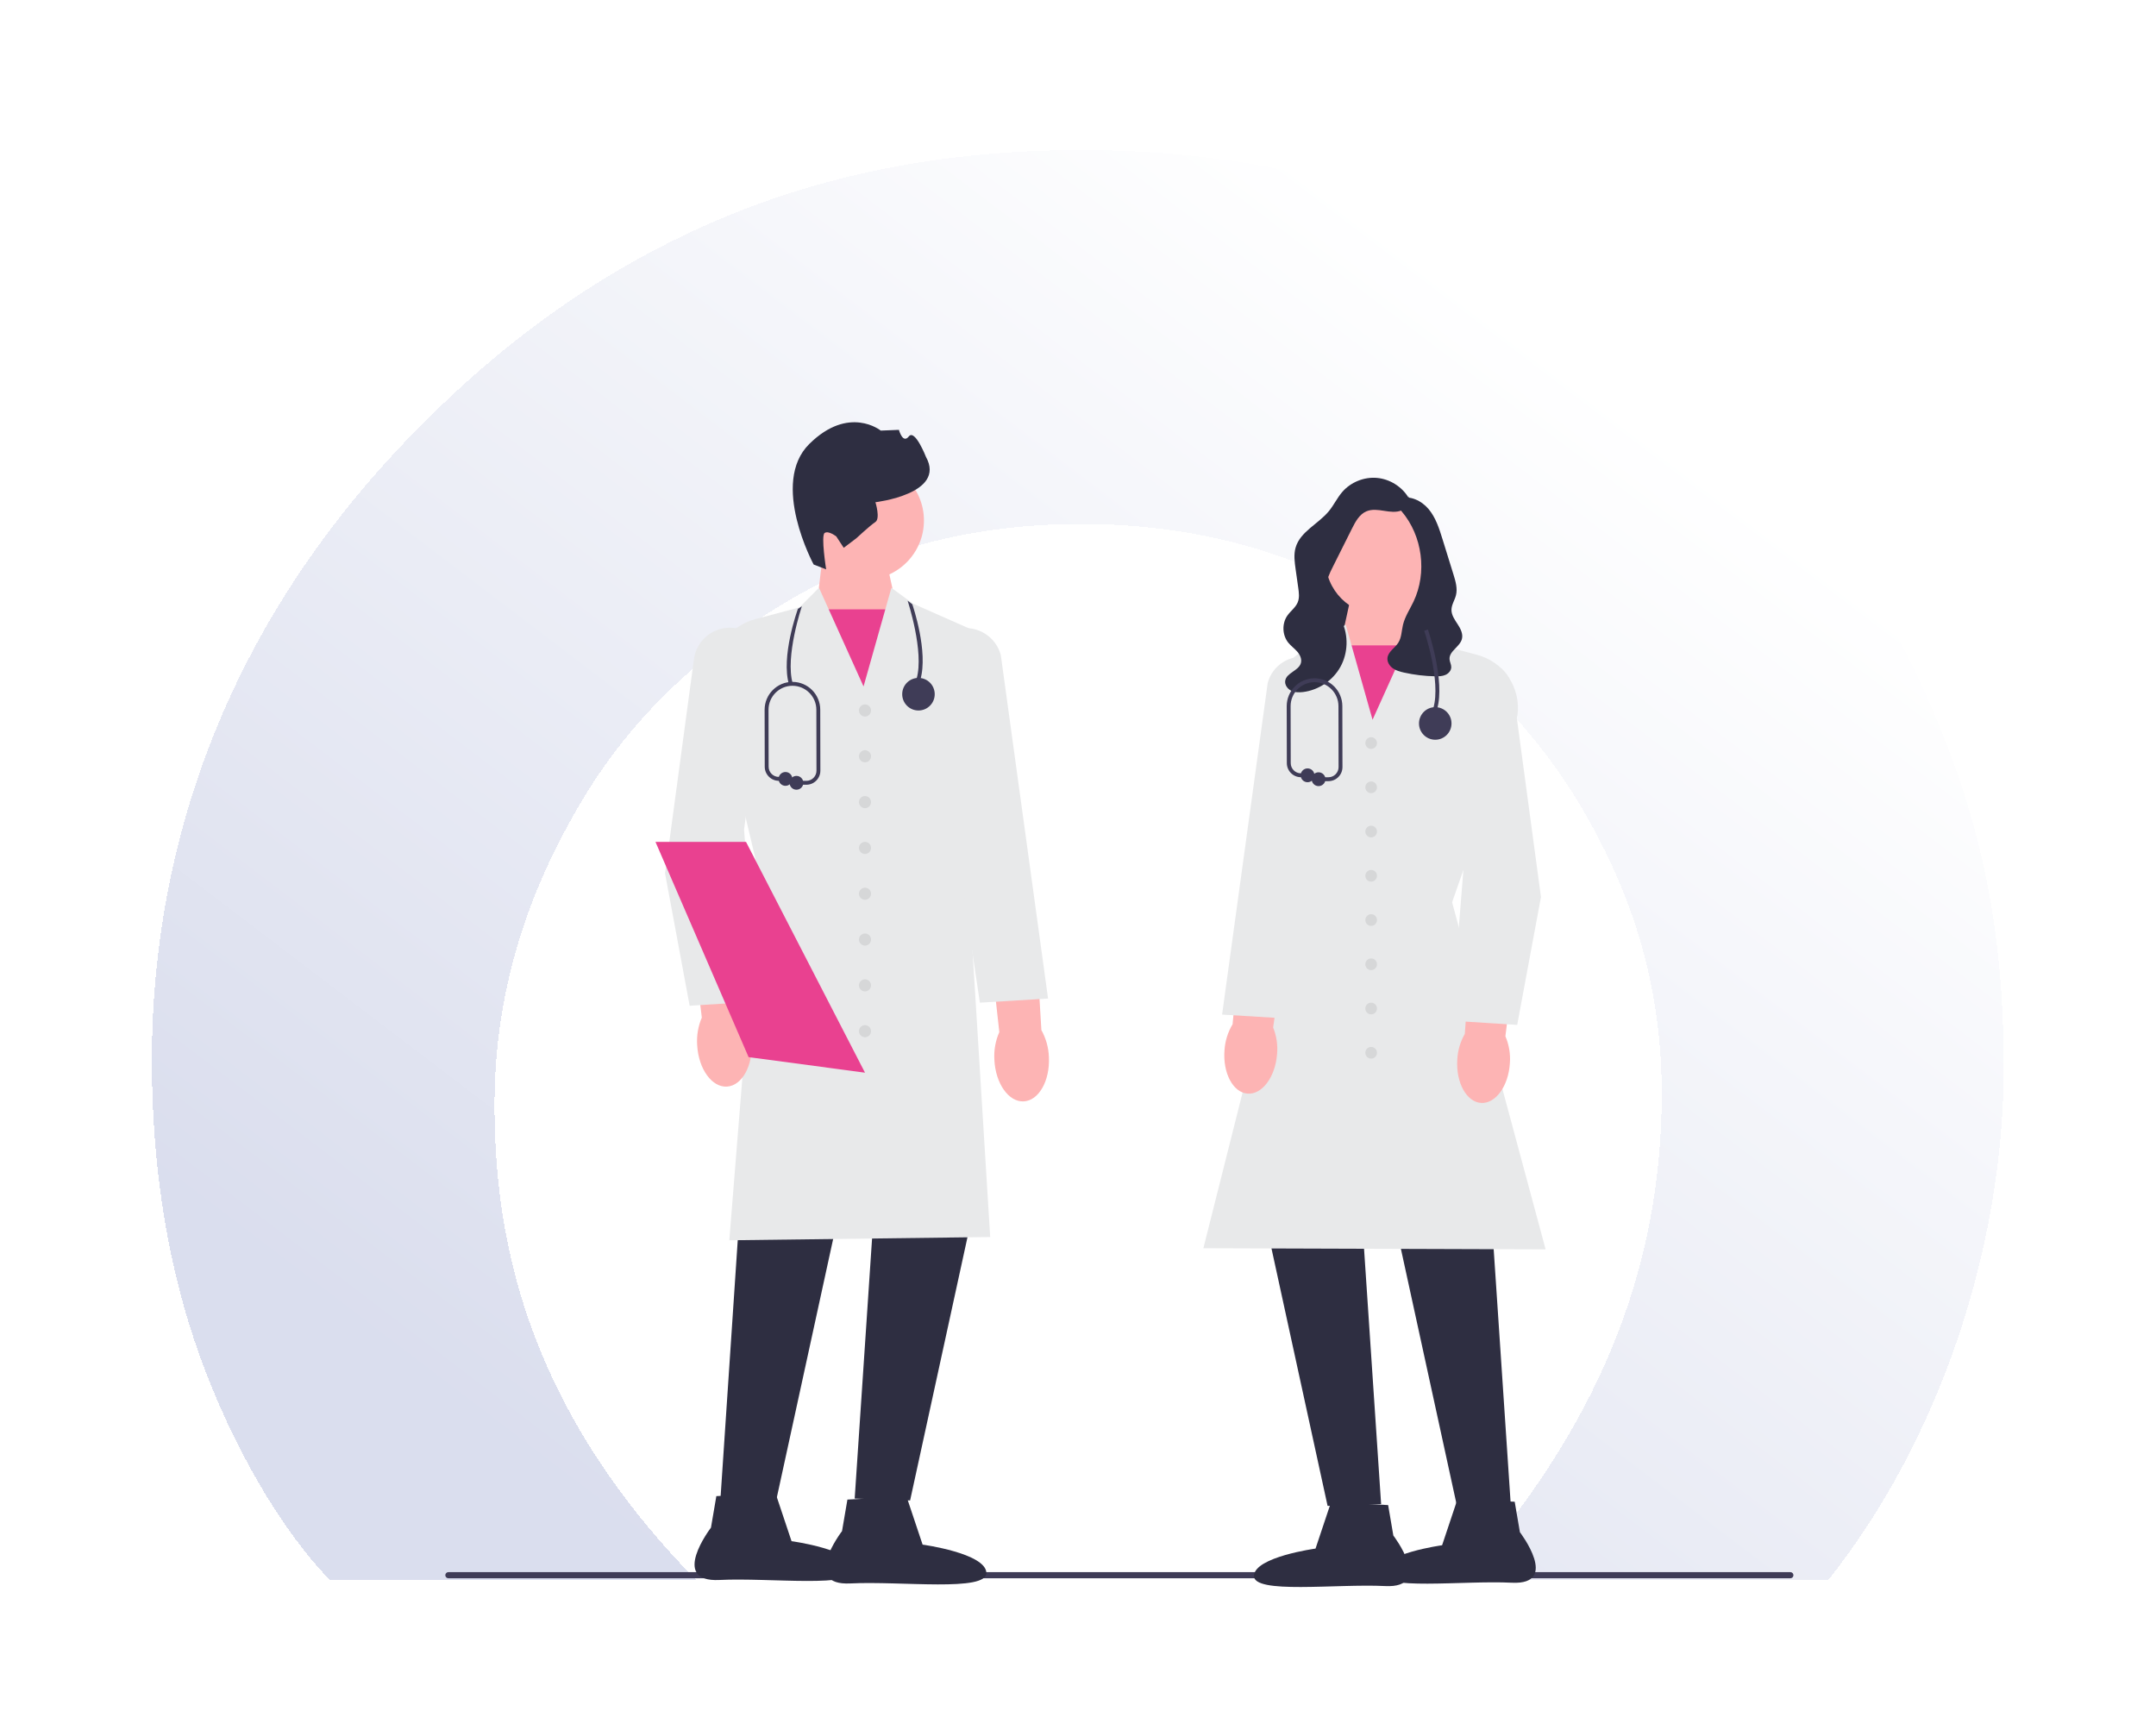 <svg xmlns="http://www.w3.org/2000/svg" width="435" height="349" viewBox="0 0 435 349" fill="none"><g filter="url(#filter0_d_3678_4594)"><path d="M30.634 214.352C30.716 236.237 33.959 256.056 40.397 273.827C46.916 291.794 56.679 308.646 66.54 318.761L140.432 318.761C104.853 282.499 99.776 247.778 99.776 222.778C99.776 197.778 107.835 177.647 117.335 161.663C127.589 144.434 141.775 131.385 159.203 121.122C176.632 110.86 196.272 105.713 218.091 105.713C239.909 105.713 259.992 110.844 277.24 121.122C294.489 131.385 309.411 146.647 318.781 162.385C328.445 178.614 335.276 197.368 335.276 220.466C335.276 266.024 314.309 296.351 295.258 318.745L368.904 318.745C391.018 290.974 404.27 252.056 404.27 215.286C404.27 187.237 399.667 166.09 390.117 143.647C380.469 121.008 367.84 103.401 351.476 86.041C335.095 68.68 315.652 55.057 293.113 45.139C270.557 35.221 245.561 30.27 218.091 30.27C190.621 30.27 165.625 35.221 143.085 45.139C120.546 55.057 101.496 69.073 84.722 86.041C66.786 104.188 30.634 146.122 30.634 214.22" fill="url(#paint0_linear_3678_4594)" fill-opacity="0.15" shape-rendering="crispEdges"></path></g><g clip-path="url(#clip0_3678_4594)"><path d="M89.848 317.812C89.848 318.155 90.122 318.431 90.465 318.431H361.231C361.573 318.431 361.848 318.155 361.848 317.812C361.848 317.469 361.573 317.194 361.231 317.194H90.465C90.122 317.194 89.848 317.469 89.848 317.812Z" fill="#3F3C57"></path><path d="M178.19 110.167L181.135 123.637L174.872 142.386L164.781 122.242L166.181 110.555L178.19 110.167Z" fill="#FDB4B4"></path><path d="M181.682 122.94H164.26V144.043H181.682V122.94Z" fill="#E94190"></path><path d="M174.517 116.952C181.089 116.952 186.416 111.612 186.416 105.024C186.416 98.436 181.089 93.096 174.517 93.096C167.946 93.096 162.619 98.436 162.619 105.024C162.619 111.612 167.946 116.952 174.517 116.952Z" fill="#FDB4B4"></path><path d="M164.161 113.894C164.161 113.894 155.292 97.473 163.288 89.571C171.285 81.669 177.704 86.876 177.704 86.876L181.369 86.727C181.369 86.727 182.134 89.619 183.367 88.054C184.599 86.488 186.827 92.19 186.827 92.19C190.962 99.654 176.629 101.327 176.629 101.327C176.629 101.327 177.664 104.632 176.612 105.324C175.56 106.016 172.749 108.62 172.749 108.62L170.233 110.525L168.738 108.241C168.738 108.241 167.177 107.005 166.388 107.525C165.599 108.044 166.684 114.874 166.684 114.874L164.161 113.894Z" fill="#2E2E41"></path><path d="M149.887 234.699L145.338 302.726L156.521 303.106L171.305 235.269L149.887 234.699Z" fill="#2E2E41"></path><path d="M176.992 234.319L172.443 302.346L183.626 302.726L198.411 234.889L176.992 234.319Z" fill="#2E2E41"></path><path d="M147.147 250.241L153.1 176.15L143.971 137.569C143.184 131.834 146.788 126.408 152.351 124.928L161.285 122.552L165.239 118.588L174.232 138.499L179.849 118.603L184.23 121.797L197.222 127.543L197.216 127.678L195.132 174.283L199.784 249.582L199.578 249.584L147.147 250.241Z" fill="#E8E9EA"></path><path d="M182.908 301.953L186.146 311.644C186.146 311.644 198.814 313.371 199.011 317.303C199.208 321.234 181.795 318.958 171.598 319.472C161.401 319.986 169.889 308.916 169.889 308.916L170.976 302.555L182.908 301.953Z" fill="#2E2E41"></path><path d="M156.465 301.256L159.703 310.947C159.703 310.947 172.371 312.673 172.568 316.605C172.765 320.537 155.351 318.261 145.154 318.775C134.958 319.288 143.446 308.218 143.446 308.218L144.532 301.857L156.465 301.256Z" fill="#2E2E41"></path><path d="M140.665 210.892C140.528 208.982 140.849 207.066 141.602 205.305L139.186 185.43L148.652 184.554L150.084 204.809C151.036 206.47 151.576 208.335 151.661 210.248C151.94 215.033 149.704 219.055 146.667 219.233C143.63 219.411 140.943 215.676 140.665 210.892Z" fill="#FDB4B4"></path><path d="M200.627 213.81C200.51 211.898 200.852 209.985 201.624 208.233L199.424 188.333L208.9 187.56L210.111 207.83C211.044 209.501 211.565 211.371 211.629 213.285C211.856 218.074 209.576 222.071 206.537 222.215C203.499 222.36 200.852 218.596 200.627 213.81Z" fill="#FDB4B4"></path><path d="M139.147 202.922L139.115 202.75L134.182 176.212L140.011 132.996C140.532 129.138 143.968 126.358 147.843 126.669C149.867 126.831 151.683 127.794 152.957 129.379C154.23 130.964 154.781 132.948 154.508 134.965L150.12 167.376L152.883 202.043L139.147 202.922Z" fill="#E8E9EA"></path><path d="M197.702 202.299L187.783 135.919C187.267 133.972 187.569 131.935 188.637 130.204C189.705 128.473 191.388 127.293 193.376 126.881C197.18 126.092 200.936 128.423 201.929 132.187L211.459 201.465L197.702 202.299Z" fill="#E8E9EA"></path><path d="M174.524 144.567C175.197 144.567 175.742 144.02 175.742 143.346C175.742 142.671 175.197 142.125 174.524 142.125C173.852 142.125 173.307 142.671 173.307 143.346C173.307 144.02 173.852 144.567 174.524 144.567Z" fill="#D6D7D8"></path><path d="M174.524 153.81C175.197 153.81 175.742 153.264 175.742 152.59C175.742 151.915 175.197 151.369 174.524 151.369C173.852 151.369 173.307 151.915 173.307 152.59C173.307 153.264 173.852 153.81 174.524 153.81Z" fill="#D6D7D8"></path><path d="M174.524 163.054C175.197 163.054 175.742 162.508 175.742 161.833C175.742 161.159 175.197 160.612 174.524 160.612C173.852 160.612 173.307 161.159 173.307 161.833C173.307 162.508 173.852 163.054 174.524 163.054Z" fill="#D6D7D8"></path><path d="M174.524 172.298C175.197 172.298 175.742 171.751 175.742 171.077C175.742 170.403 175.197 169.856 174.524 169.856C173.852 169.856 173.307 170.403 173.307 171.077C173.307 171.751 173.852 172.298 174.524 172.298Z" fill="#D6D7D8"></path><path d="M174.524 181.542C175.197 181.542 175.742 180.995 175.742 180.321C175.742 179.647 175.197 179.1 174.524 179.1C173.852 179.1 173.307 179.647 173.307 180.321C173.307 180.995 173.852 181.542 174.524 181.542Z" fill="#D6D7D8"></path><path d="M174.524 190.786C175.197 190.786 175.742 190.239 175.742 189.565C175.742 188.89 175.197 188.344 174.524 188.344C173.852 188.344 173.307 188.89 173.307 189.565C173.307 190.239 173.852 190.786 174.524 190.786Z" fill="#D6D7D8"></path><path d="M174.524 200.029C175.197 200.029 175.742 199.483 175.742 198.808C175.742 198.134 175.197 197.588 174.524 197.588C173.852 197.588 173.307 198.134 173.307 198.808C173.307 199.483 173.852 200.029 174.524 200.029Z" fill="#D6D7D8"></path><path d="M174.524 209.273C175.197 209.273 175.742 208.726 175.742 208.052C175.742 207.378 175.197 206.831 174.524 206.831C173.852 206.831 173.307 207.378 173.307 208.052C173.307 208.726 173.852 209.273 174.524 209.273Z" fill="#D6D7D8"></path><path d="M174.526 216.424L151.483 213.345L151.04 213.286L139.263 186.064L132.25 169.857H150.517L174.526 216.424Z" fill="#E94190"></path><path d="M266.912 113.129L281.562 105.083V128.071H264.619L266.912 113.129Z" fill="#2E2E41"></path><path d="M284.704 118.254L286.056 129.539L276.312 148.993L270.264 130.887L273.107 117.879L284.704 118.254Z" fill="#FDB4B4"></path><path d="M286.559 130.213H269.734V150.593H286.559V130.213Z" fill="#E94190"></path><path d="M300.439 238.138L304.832 303.831L294.033 304.198L279.756 238.688L300.439 238.138Z" fill="#2E2E41"></path><path d="M274.265 237.771L278.658 303.464L267.859 303.831L253.582 238.321L274.265 237.771Z" fill="#2E2E41"></path><path d="M311.849 252.071L311.591 252.07L242.795 251.845L242.857 251.601L260.544 181.346L256.113 145.891C255.274 139.173 258.861 132.823 265.04 130.09L267.271 129.104L271.509 126.014L276.93 145.219L285.611 125.999L289.436 129.833L298.06 132.127C303.436 133.557 306.919 138.8 306.162 144.324L306.153 144.362L292.981 182.04L311.849 252.071Z" fill="#E8E9EA"></path><path d="M268.552 303.084L280.075 303.665L281.124 309.808C281.124 309.808 289.321 320.498 279.474 320.002C269.627 319.506 252.811 321.704 253.002 317.907C253.192 314.11 265.425 312.443 265.425 312.443L268.552 303.084Z" fill="#2E2E41"></path><path d="M294.087 302.411L305.61 302.991L306.66 309.134C306.66 309.134 314.856 319.824 305.009 319.328C295.163 318.832 278.346 321.03 278.537 317.233C278.727 313.436 290.961 311.769 290.961 311.769L294.087 302.411Z" fill="#2E2E41"></path><path d="M304.639 214.474C304.371 219.094 301.776 222.7 298.844 222.529C295.911 222.357 293.752 218.473 294.021 213.852C294.103 212.004 294.625 210.203 295.544 208.6L296.927 189.04L306.069 189.886L303.735 209.079C304.462 210.779 304.772 212.629 304.639 214.474Z" fill="#FDB4B4"></path><path d="M257.661 212.718C257.295 217.331 254.624 220.88 251.695 220.646C248.767 220.412 246.691 216.483 247.058 211.869C247.179 210.023 247.739 208.234 248.692 206.65L250.49 187.124L259.612 188.165L256.871 207.304C257.562 209.019 257.833 210.876 257.661 212.718Z" fill="#FDB4B4"></path><path d="M306.113 206.784L292.836 205.935L292.852 205.735L295.504 172.451L291.267 141.153C291.003 139.203 291.536 137.286 292.767 135.754C293.998 134.221 295.753 133.291 297.709 133.134C301.455 132.838 304.776 135.52 305.279 139.25L310.909 180.984L310.904 181.015L306.113 206.784Z" fill="#E8E9EA"></path><path d="M259.87 205.509L246.572 204.703L246.601 204.493L255.771 137.817C256.736 134.155 260.368 131.903 264.043 132.665C265.965 133.063 267.592 134.204 268.624 135.878C269.657 137.551 269.948 139.52 269.446 141.421L259.87 205.509Z" fill="#E8E9EA"></path><path d="M276.647 151.098C277.296 151.098 277.823 150.57 277.823 149.919C277.823 149.268 277.296 148.74 276.647 148.74C275.997 148.74 275.471 149.268 275.471 149.919C275.471 150.57 275.997 151.098 276.647 151.098Z" fill="#D6D7D8"></path><path d="M276.647 160.025C277.296 160.025 277.823 159.497 277.823 158.846C277.823 158.195 277.296 157.667 276.647 157.667C275.997 157.667 275.471 158.195 275.471 158.846C275.471 159.497 275.997 160.025 276.647 160.025Z" fill="#D6D7D8"></path><path d="M276.647 168.951C277.296 168.951 277.823 168.423 277.823 167.772C277.823 167.121 277.296 166.593 276.647 166.593C275.997 166.593 275.471 167.121 275.471 167.772C275.471 168.423 275.997 168.951 276.647 168.951Z" fill="#D6D7D8"></path><path d="M276.647 177.878C277.296 177.878 277.823 177.35 277.823 176.699C277.823 176.048 277.296 175.52 276.647 175.52C275.997 175.52 275.471 176.048 275.471 176.699C275.471 177.35 275.997 177.878 276.647 177.878Z" fill="#D6D7D8"></path><path d="M276.647 186.804C277.296 186.804 277.823 186.277 277.823 185.625C277.823 184.974 277.296 184.446 276.647 184.446C275.997 184.446 275.471 184.974 275.471 185.625C275.471 186.277 275.997 186.804 276.647 186.804Z" fill="#D6D7D8"></path><path d="M276.647 195.731C277.296 195.731 277.823 195.203 277.823 194.552C277.823 193.901 277.296 193.373 276.647 193.373C275.997 193.373 275.471 193.901 275.471 194.552C275.471 195.203 275.997 195.731 276.647 195.731Z" fill="#D6D7D8"></path><path d="M276.647 204.658C277.296 204.658 277.823 204.13 277.823 203.479C277.823 202.828 277.296 202.3 276.647 202.3C275.997 202.3 275.471 202.828 275.471 203.479C275.471 204.13 275.997 204.658 276.647 204.658Z" fill="#D6D7D8"></path><path d="M276.647 213.584C277.296 213.584 277.823 213.056 277.823 212.405C277.823 211.754 277.296 211.226 276.647 211.226C275.997 211.226 275.471 211.754 275.471 212.405C275.471 213.056 275.997 213.584 276.647 213.584Z" fill="#D6D7D8"></path><path d="M278.434 124.014C284.509 124.014 289.433 119.076 289.433 112.986C289.433 106.895 284.509 101.958 278.434 101.958C272.358 101.958 267.434 106.895 267.434 112.986C267.434 119.076 272.358 124.014 278.434 124.014Z" fill="#FDB4B4"></path><path d="M284.197 100.112C284.724 101.187 283.889 102.53 282.782 102.982C281.676 103.433 280.426 103.25 279.246 103.062C278.067 102.874 276.815 102.696 275.712 103.156C274.285 103.751 273.48 105.243 272.787 106.628C271.493 109.214 270.199 111.799 268.905 114.385C268.272 115.648 267.626 116.968 267.613 118.382C267.591 120.976 269.644 123.049 270.748 125.395C272.093 128.252 271.982 131.753 270.459 134.518C268.937 137.284 266.041 139.243 262.913 139.624C262.09 139.724 261.219 139.713 260.479 139.339C259.739 138.964 259.174 138.145 259.311 137.326C259.579 135.722 262.023 135.348 262.472 133.786C262.706 132.97 262.291 132.099 261.732 131.463C261.172 130.826 260.465 130.329 259.931 129.67C258.701 128.151 258.619 125.806 259.74 124.204C260.399 123.263 261.418 122.564 261.844 121.496C262.207 120.586 262.075 119.563 261.938 118.592C261.761 117.345 261.585 116.098 261.408 114.851C261.202 113.396 260.999 111.889 261.406 110.478C262.34 107.243 265.983 105.724 268.119 103.126C269.112 101.918 269.78 100.466 270.799 99.28C272.508 97.291 275.199 96.193 277.809 96.421C280.418 96.649 282.879 98.197 284.219 100.454" fill="#2E2E41"></path><path d="M282.462 100.316C281.924 100.509 281.725 101.211 281.88 101.762C282.034 102.312 282.439 102.75 282.81 103.185C287.004 108.105 287.978 115.547 285.194 121.385C284.453 122.938 283.467 124.4 283.067 126.074C282.777 127.292 282.792 128.628 282.118 129.682C281.432 130.756 280.072 131.475 279.938 132.743C279.851 133.557 280.346 134.348 281.009 134.825C281.672 135.302 282.482 135.52 283.279 135.698C285.35 136.161 287.467 136.413 289.588 136.45C290.28 136.463 290.994 136.448 291.628 136.171C292.262 135.895 292.804 135.296 292.811 134.603C292.817 134.058 292.503 133.555 292.463 133.012C292.343 131.383 294.529 130.517 294.955 128.94C295.235 127.904 294.684 126.838 294.096 125.94C293.508 125.043 292.838 124.1 292.852 123.027C292.866 121.999 293.509 121.094 293.759 120.098C294.105 118.719 293.68 117.277 293.259 115.919C292.901 114.765 292.542 113.611 292.184 112.457C291.803 111.231 291.422 110.004 291.042 108.777C290.377 106.635 289.679 104.432 288.24 102.714C286.801 100.996 284.417 99.87 282.292 100.572" fill="#2E2E41"></path><path d="M289.956 143.049L289.202 142.828C290.773 137.429 287.386 127.353 287.352 127.252L288.095 126.998C288.239 127.421 291.595 137.413 289.956 143.049Z" fill="#3F3C57"></path><path d="M289.579 149.25C291.391 149.25 292.86 147.778 292.86 145.962C292.86 144.145 291.391 142.673 289.579 142.673C287.768 142.673 286.299 144.145 286.299 145.962C286.299 147.778 287.768 149.25 289.579 149.25Z" fill="#3F3C57"></path><path d="M268.025 157.605H266.035C265.818 157.605 265.643 157.429 265.643 157.211C265.643 156.994 265.818 156.817 266.035 156.817H268.025C268.573 156.817 269.088 156.603 269.475 156.214C269.862 155.825 270.075 155.309 270.074 154.759L270.05 142.474C270.05 139.805 267.885 137.635 265.223 137.635C262.562 137.635 260.397 139.805 260.397 142.473L260.421 153.972C260.423 155.094 261.335 156.014 262.454 156.022L263.82 156.033C264.037 156.034 264.211 156.212 264.21 156.429C264.208 156.646 264.032 156.82 263.817 156.82H263.814L262.448 156.81C260.901 156.798 259.639 155.525 259.635 153.974L259.611 142.474C259.611 139.371 262.129 136.848 265.223 136.848C268.318 136.848 270.835 139.371 270.835 142.473L270.859 154.758C270.861 155.518 270.567 156.233 270.031 156.77C269.496 157.308 268.783 157.605 268.025 157.605Z" fill="#3F3C57"></path><path d="M263.818 157.822C264.586 157.822 265.209 157.197 265.209 156.426C265.209 155.656 264.586 155.031 263.818 155.031C263.049 155.031 262.426 155.656 262.426 156.426C262.426 157.197 263.049 157.822 263.818 157.822Z" fill="#3F3C57"></path><path d="M266.034 158.606C266.803 158.606 267.426 157.982 267.426 157.211C267.426 156.441 266.803 155.816 266.034 155.816C265.266 155.816 264.643 156.441 264.643 157.211C264.643 157.982 265.266 158.606 266.034 158.606Z" fill="#3F3C57"></path><path d="M185.689 137.148L184.935 136.928C186.506 131.528 183.157 121.296 183.123 121.195L184.065 121.907C184.209 122.33 187.329 131.512 185.689 137.148Z" fill="#3F3C57"></path><path d="M159.187 138.107L159.941 137.887C158.37 132.488 161.757 122.412 161.791 122.311L160.985 122.852C160.841 123.275 157.547 132.471 159.187 138.107Z" fill="#3F3C57"></path><path d="M185.312 143.349C187.123 143.349 188.592 141.877 188.592 140.061C188.592 138.244 187.123 136.772 185.312 136.772C183.5 136.772 182.031 138.244 182.031 140.061C182.031 141.877 183.5 143.349 185.312 143.349Z" fill="#3F3C57"></path><path d="M162.685 158.332H160.695C160.478 158.332 160.303 158.155 160.303 157.938C160.303 157.72 160.478 157.544 160.695 157.544H162.685C163.233 157.544 163.748 157.33 164.136 156.941C164.523 156.552 164.735 156.035 164.734 155.486L164.71 143.201C164.71 140.532 162.545 138.362 159.884 138.362C157.222 138.362 155.057 140.532 155.057 143.2L155.081 154.699C155.083 155.821 155.996 156.74 157.115 156.749L158.48 156.759C158.697 156.761 158.871 156.939 158.87 157.156C158.868 157.372 158.693 157.547 158.477 157.547H158.474L157.108 157.536C155.561 157.524 154.299 156.252 154.296 154.7L154.271 143.201C154.271 140.098 156.789 137.574 159.884 137.574C162.978 137.574 165.495 140.098 165.495 143.2L165.52 155.484C165.521 156.244 165.227 156.959 164.691 157.497C164.156 158.035 163.443 158.332 162.685 158.332Z" fill="#3F3C57"></path><path d="M158.478 158.548C159.246 158.548 159.87 157.924 159.87 157.153C159.87 156.382 159.246 155.758 158.478 155.758C157.709 155.758 157.086 156.382 157.086 157.153C157.086 157.924 157.709 158.548 158.478 158.548Z" fill="#3F3C57"></path><path d="M160.695 159.333C161.463 159.333 162.086 158.709 162.086 157.938C162.086 157.167 161.463 156.543 160.695 156.543C159.926 156.543 159.303 157.167 159.303 157.938C159.303 158.709 159.926 159.333 160.695 159.333Z" fill="#3F3C57"></path></g><defs><filter id="filter0_d_3678_4594" x="0.635" y="0.27" width="433.635" height="348.491" filterUnits="userSpaceOnUse" color-interpolation-filters="sRGB"><feFlood flood-opacity="0" result="BackgroundImageFix"></feFlood><feColorMatrix in="SourceAlpha" type="matrix" values="0 0 0 0 0 0 0 0 0 0 0 0 0 0 0 0 0 0 127 0" result="hardAlpha"></feColorMatrix><feOffset></feOffset><feGaussianBlur stdDeviation="15"></feGaussianBlur><feComposite in2="hardAlpha" operator="out"></feComposite><feColorMatrix type="matrix" values="0 0 0 0 0.6 0 0 0 0 0.639 0 0 0 0 0.82 0 0 0 0.8 0"></feColorMatrix><feBlend mode="normal" in2="BackgroundImageFix" result="effect1_dropShadow_3678_4594"></feBlend><feBlend mode="normal" in="SourceGraphic" in2="effect1_dropShadow_3678_4594" result="shape"></feBlend></filter><linearGradient id="paint0_linear_3678_4594" x1="324.756" y1="76.608" x2="140.417" y2="318.693" gradientUnits="userSpaceOnUse"><stop stop-color="white"></stop><stop offset="1" stop-color="#092189"></stop></linearGradient><clipPath id="clip0_3678_4594"><rect width="272" height="235" fill="white" transform="translate(89.848 85.192)"></rect></clipPath></defs></svg>